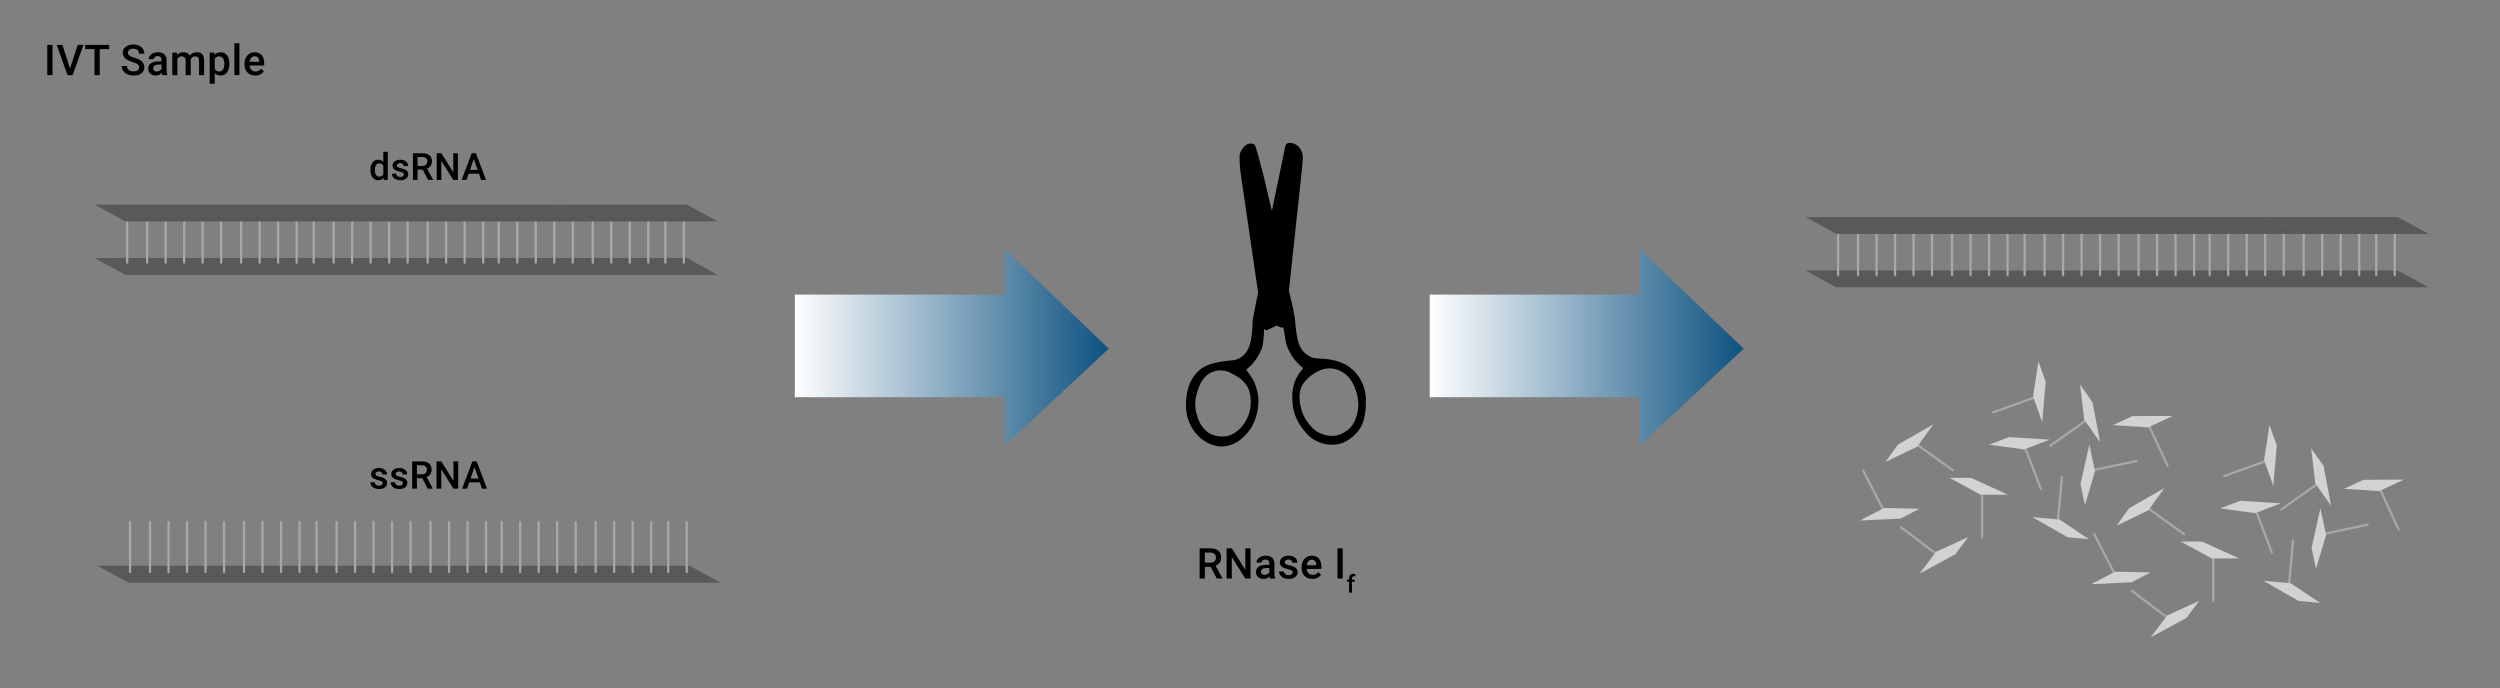 <?xml version="1.0" encoding="UTF-8"?><svg id="b" xmlns="http://www.w3.org/2000/svg" xmlns:xlink="http://www.w3.org/1999/xlink" viewBox="0 0 1000 275.261"><rect x="0" y="0" width="1000" height="275.261" fill="#808080" stroke="none"/><defs><linearGradient id="c" x1="317.923" y1="138.917" x2="443.527" y2="138.917" gradientUnits="userSpaceOnUse"><stop offset="0" stop-color="#fff"/><stop offset="1" stop-color="#0d5280"/></linearGradient><linearGradient id="d" x1="571.883" x2="697.487" xlink:href="#c"/></defs><path d="M500.272,161.706c.084-3.064-.169-3.85-.646-5.537-.499-1.762-2.115-3.582-3.092-4.413-1.124-.956-3.569-2.22-4.384-2.67s-2.052-.927-4.019-.927-3.856.627-5.649,2.164c-1.771,1.518-2.996,4.353-3.654,6.605-.731,2.501-1.085,5.133-.253,8.46.675,2.698,1.743,5.003,3.879,6.97,2.136,1.967,5.059,2.248,6.211,2.248s3.753.028,6.633-2.53c3.513-3.12,4.89-7.307,4.975-10.371ZM543.33,161.285c-.098-2.08-.815-6.043-3.007-9.275s-5.593-4.666-8.544-4.666-5.059,1.405-6.577,2.333-4.497,3.654-5.059,6.296c-.57,2.681-.393,4.722.309,7.504s2.333,5.509,4.722,7.87,5.762,3.007,7.645,3.007,3.883-.473,6.492-2.53c2.782-2.192,4.188-6.97,4.019-10.54ZM508.76,84.331s5.143-24.789,5.368-25.857,1.152-1.377,1.714-1.377c.899,0,2.67.506,3.738,1.714s1.515,2.723,1.546,3.794c.028.984-.281,4.413-.478,6.268s-2.782,25.97-3.204,29.82c-.422,3.85-1.883,17.622-1.883,17.622,0,0,1.209,4.862,1.658,7.055s.843,4.244.956,6.211.562,5.143,1.012,6.717c.398,1.393,1.068,3.598,3.064,5.143,1.942,1.505,2.725,1.862,5.228,1.967,2.67.112,5.617.247,9.359,1.771,5.453,2.22,9.417,8.078,9.528,14.531.141,8.207-1.827,12.057-5.115,14.812-3.098,2.595-5.481,3.373-8.6,3.373s-6.689-1.321-8.938-3.429c-2.106-1.975-5.8-6.242-6.549-12.001-.646-4.975-.112-8.685,1.799-12.001,1.328-2.305,2.305-2.782,2.164-3.232s-.506-.478-1.012-.927-2.333-2.333-3.12-3.598-2.22-3.598-2.642-5.846-.759-4.553-.843-5.115-.197-.843-.562-.843-.478.225-.815.056c-.272-.136-.675-.365-1.433-.731,0,0-3.204,1.518-3.766,1.771-.401.18-.646.084-.843-.056s-.45-.422-.45-.422c0,0,0,1.18-.084,2.389s-.286,3.941-.843,5.537c-.618,1.771-2.389,4.637-3.626,5.987s-2.53,2.361-2.53,2.361c0,0,0,.225.141.422s2.473,2.979,3.345,5.424,1.496,4.978,1.293,8.038c-.309,4.666-2.052,8.853-4.413,11.495-2.147,2.402-4.469,4.722-9.134,5.34s-8.95-2.517-10.512-4.132c-3.345-3.457-5.087-7.982-4.89-13.125.14-3.652.815-8.01,3.822-11.636,2.933-3.536,6.633-4.216,9.162-4.778,2.935-.652,5.762-.506,7.336-1.096,1.784-.669,4.806-2.192,5.79-8.376.305-1.916.506-3.907.478-5.312s.422-3.569.506-4.216,1.237-6.127,1.405-7.026.393-1.602.393-1.602c0,0-1.068-7.364-1.602-10.905-.534-3.541-3.513-23.806-4.019-27.515s-1.229-8.292-1.461-9.978c-.337-2.445-.415-6.113-.337-6.914.084-.871,1.743-4.497,4.384-4.497.843,0,1.444.296,1.714.675.422.59,2.361,7.757,3.232,11.27s3.569,14.98,3.569,14.98Z" style="fill-rule:evenodd; stroke-width:0px;"/><polygon points="51.41 233.086 288.309 233.086 275.887 226.333 38.986 226.333 51.41 233.086" style="fill:#58595b; stroke-width:0px;"/><line x1="52.02" y1="208.827" x2="52.02" y2="228.813" style="fill:none; stroke:#a6a8ab; stroke-linecap:round; stroke-width:.9px;"/><line x1="60.003" y1="208.827" x2="60.003" y2="228.813" style="fill:none; stroke:#a6a8ab; stroke-linecap:round; stroke-width:.9px;"/><line x1="67.406" y1="208.827" x2="67.406" y2="228.813" style="fill:none; stroke:#a6a8ab; stroke-linecap:round; stroke-width:.9px;"/><line x1="74.81" y1="208.827" x2="74.81" y2="228.813" style="fill:none; stroke:#a6a8ab; stroke-linecap:round; stroke-width:.9px;"/><line x1="82.214" y1="208.827" x2="82.214" y2="228.813" style="fill:none; stroke:#a6a8ab; stroke-linecap:round; stroke-width:.9px;"/><line x1="89.615" y1="208.827" x2="89.615" y2="228.813" style="fill:none; stroke:#a6a8ab; stroke-linecap:round; stroke-width:.9px;"/><line x1="97.599" y1="208.827" x2="97.599" y2="228.813" style="fill:none; stroke:#a6a8ab; stroke-linecap:round; stroke-width:.9px;"/><line x1="105.003" y1="208.827" x2="105.003" y2="228.813" style="fill:none; stroke:#a6a8ab; stroke-linecap:round; stroke-width:.9px;"/><line x1="112.407" y1="208.827" x2="112.407" y2="228.813" style="fill:none; stroke:#a6a8ab; stroke-linecap:round; stroke-width:.9px;"/><line x1="119.808" y1="208.827" x2="119.808" y2="228.813" style="fill:none; stroke:#a6a8ab; stroke-linecap:round; stroke-width:.9px;"/><line x1="126.63" y1="208.827" x2="126.63" y2="228.813" style="fill:none; stroke:#a6a8ab; stroke-linecap:round; stroke-width:.9px;"/><line x1="134.615" y1="208.827" x2="134.615" y2="228.813" style="fill:none; stroke:#a6a8ab; stroke-linecap:round; stroke-width:.9px;"/><line x1="142.019" y1="208.827" x2="142.019" y2="228.813" style="fill:none; stroke:#a6a8ab; stroke-linecap:round; stroke-width:.9px;"/><line x1="149.422" y1="208.827" x2="149.422" y2="228.813" style="fill:none; stroke:#a6a8ab; stroke-linecap:round; stroke-width:.9px;"/><line x1="156.823" y1="208.827" x2="156.823" y2="228.813" style="fill:none; stroke:#a6a8ab; stroke-linecap:round; stroke-width:.9px;"/><line x1="164.227" y1="208.827" x2="164.227" y2="228.813" style="fill:none; stroke:#a6a8ab; stroke-linecap:round; stroke-width:.9px;"/><line x1="172.209" y1="208.827" x2="172.209" y2="228.813" style="fill:none; stroke:#a6a8ab; stroke-linecap:round; stroke-width:.9px;"/><line x1="179.613" y1="208.827" x2="179.613" y2="228.813" style="fill:none; stroke:#a6a8ab; stroke-linecap:round; stroke-width:.9px;"/><line x1="187.016" y1="208.827" x2="187.016" y2="228.813" style="fill:none; stroke:#a6a8ab; stroke-linecap:round; stroke-width:.9px;"/><line x1="194.42" y1="208.827" x2="194.42" y2="228.813" style="fill:none; stroke:#a6a8ab; stroke-linecap:round; stroke-width:.9px;"/><line x1="200.662" y1="208.827" x2="200.662" y2="228.813" style="fill:none; stroke:#a6a8ab; stroke-linecap:round; stroke-width:.9px;"/><line x1="208.066" y1="208.827" x2="208.066" y2="228.813" style="fill:none; stroke:#a6a8ab; stroke-linecap:round; stroke-width:.9px;"/><line x1="215.469" y1="208.827" x2="215.469" y2="228.813" style="fill:none; stroke:#a6a8ab; stroke-linecap:round; stroke-width:.9px;"/><line x1="222.873" y1="208.827" x2="222.873" y2="228.813" style="fill:none; stroke:#a6a8ab; stroke-linecap:round; stroke-width:.9px;"/><line x1="230.277" y1="208.827" x2="230.277" y2="228.813" style="fill:none; stroke:#a6a8ab; stroke-linecap:round; stroke-width:.9px;"/><line x1="238.259" y1="208.827" x2="238.259" y2="228.813" style="fill:none; stroke:#a6a8ab; stroke-linecap:round; stroke-width:.9px;"/><line x1="245.662" y1="208.827" x2="245.662" y2="228.813" style="fill:none; stroke:#a6a8ab; stroke-linecap:round; stroke-width:.9px;"/><line x1="253.066" y1="208.827" x2="253.066" y2="228.813" style="fill:none; stroke:#a6a8ab; stroke-linecap:round; stroke-width:.9px;"/><line x1="260.47" y1="208.827" x2="260.47" y2="228.813" style="fill:none; stroke:#a6a8ab; stroke-linecap:round; stroke-width:.9px;"/><line x1="267.292" y1="208.827" x2="267.292" y2="228.813" style="fill:none; stroke:#a6a8ab; stroke-linecap:round; stroke-width:.9px;"/><line x1="274.693" y1="208.827" x2="274.693" y2="228.813" style="fill:none; stroke:#a6a8ab; stroke-linecap:round; stroke-width:.9px;"/><polygon points="50.25 109.963 287.149 109.963 274.728 103.204 37.826 103.204 50.25 109.963" style="fill:#58595b; stroke-width:0px;"/><line x1="50.861" y1="85.034" x2="50.861" y2="105.025" style="fill:none; stroke:#a6a8ab; stroke-linecap:round; stroke-width:.9px;"/><line x1="58.843" y1="85.034" x2="58.843" y2="105.025" style="fill:none; stroke:#a6a8ab; stroke-linecap:round; stroke-width:.9px;"/><line x1="66.247" y1="85.034" x2="66.247" y2="105.025" style="fill:none; stroke:#a6a8ab; stroke-linecap:round; stroke-width:.9px;"/><line x1="73.65" y1="85.034" x2="73.65" y2="105.025" style="fill:none; stroke:#a6a8ab; stroke-linecap:round; stroke-width:.9px;"/><line x1="81.054" y1="85.034" x2="81.054" y2="105.025" style="fill:none; stroke:#a6a8ab; stroke-linecap:round; stroke-width:.9px;"/><line x1="88.455" y1="85.034" x2="88.455" y2="105.025" style="fill:none; stroke:#a6a8ab; stroke-linecap:round; stroke-width:.9px;"/><line x1="96.44" y1="85.034" x2="96.44" y2="105.025" style="fill:none; stroke:#a6a8ab; stroke-linecap:round; stroke-width:.9px;"/><line x1="103.844" y1="85.034" x2="103.844" y2="105.025" style="fill:none; stroke:#a6a8ab; stroke-linecap:round; stroke-width:.9px;"/><line x1="111.247" y1="85.034" x2="111.247" y2="105.025" style="fill:none; stroke:#a6a8ab; stroke-linecap:round; stroke-width:.9px;"/><line x1="118.648" y1="85.034" x2="118.648" y2="105.025" style="fill:none; stroke:#a6a8ab; stroke-linecap:round; stroke-width:.9px;"/><line x1="125.471" y1="85.034" x2="125.471" y2="105.025" style="fill:none; stroke:#a6a8ab; stroke-linecap:round; stroke-width:.9px;"/><line x1="133.456" y1="85.034" x2="133.456" y2="105.025" style="fill:none; stroke:#a6a8ab; stroke-linecap:round; stroke-width:.9px;"/><line x1="140.859" y1="85.034" x2="140.859" y2="105.025" style="fill:none; stroke:#a6a8ab; stroke-linecap:round; stroke-width:.9px;"/><line x1="148.263" y1="85.034" x2="148.263" y2="105.025" style="fill:none; stroke:#a6a8ab; stroke-linecap:round; stroke-width:.9px;"/><line x1="155.664" y1="85.034" x2="155.664" y2="105.025" style="fill:none; stroke:#a6a8ab; stroke-linecap:round; stroke-width:.9px;"/><line x1="163.068" y1="85.034" x2="163.068" y2="105.025" style="fill:none; stroke:#a6a8ab; stroke-linecap:round; stroke-width:.9px;"/><line x1="171.05" y1="85.034" x2="171.05" y2="105.025" style="fill:none; stroke:#a6a8ab; stroke-linecap:round; stroke-width:.9px;"/><line x1="178.453" y1="85.034" x2="178.453" y2="105.025" style="fill:none; stroke:#a6a8ab; stroke-linecap:round; stroke-width:.9px;"/><line x1="185.857" y1="85.034" x2="185.857" y2="105.025" style="fill:none; stroke:#a6a8ab; stroke-linecap:round; stroke-width:.9px;"/><line x1="193.261" y1="85.034" x2="193.261" y2="105.025" style="fill:none; stroke:#a6a8ab; stroke-linecap:round; stroke-width:.9px;"/><line x1="199.502" y1="85.034" x2="199.502" y2="105.025" style="fill:none; stroke:#a6a8ab; stroke-linecap:round; stroke-width:.9px;"/><line x1="206.906" y1="85.034" x2="206.906" y2="105.025" style="fill:none; stroke:#a6a8ab; stroke-linecap:round; stroke-width:.9px;"/><line x1="214.31" y1="85.034" x2="214.31" y2="105.025" style="fill:none; stroke:#a6a8ab; stroke-linecap:round; stroke-width:.9px;"/><line x1="221.713" y1="85.034" x2="221.713" y2="105.025" style="fill:none; stroke:#a6a8ab; stroke-linecap:round; stroke-width:.9px;"/><line x1="229.117" y1="85.034" x2="229.117" y2="105.025" style="fill:none; stroke:#a6a8ab; stroke-linecap:round; stroke-width:.9px;"/><line x1="237.099" y1="85.034" x2="237.099" y2="105.025" style="fill:none; stroke:#a6a8ab; stroke-linecap:round; stroke-width:.9px;"/><line x1="244.503" y1="85.034" x2="244.503" y2="105.025" style="fill:none; stroke:#a6a8ab; stroke-linecap:round; stroke-width:.9px;"/><line x1="251.906" y1="85.034" x2="251.906" y2="105.025" style="fill:none; stroke:#a6a8ab; stroke-linecap:round; stroke-width:.9px;"/><line x1="259.31" y1="85.034" x2="259.31" y2="105.025" style="fill:none; stroke:#a6a8ab; stroke-linecap:round; stroke-width:.9px;"/><line x1="266.133" y1="85.034" x2="266.133" y2="105.025" style="fill:none; stroke:#a6a8ab; stroke-linecap:round; stroke-width:.9px;"/><line x1="273.534" y1="85.034" x2="273.534" y2="105.025" style="fill:none; stroke:#a6a8ab; stroke-linecap:round; stroke-width:.9px;"/><polyline points="221.713 81.837 37.826 81.837 50.25 88.59 236.518 88.59" style="fill:#58595b; stroke-width:0px;"/><polyline points="236.518 88.59 287.149 88.59 274.728 81.837 221.713 81.837" style="fill:#58595b; stroke-width:0px;"/><polygon points="734.623 114.945 971.522 114.945 959.1 108.187 722.198 108.187 734.623 114.945" style="fill:#58595b; stroke-width:0px;"/><line x1="735.233" y1="90.016" x2="735.233" y2="110.007" style="fill:none; stroke:#a6a8ab; stroke-linecap:round; stroke-width:.9px;"/><line x1="743.215" y1="90.016" x2="743.215" y2="110.007" style="fill:none; stroke:#a6a8ab; stroke-linecap:round; stroke-width:.9px;"/><line x1="750.619" y1="90.016" x2="750.619" y2="110.007" style="fill:none; stroke:#a6a8ab; stroke-linecap:round; stroke-width:.9px;"/><line x1="758.023" y1="90.016" x2="758.023" y2="110.007" style="fill:none; stroke:#a6a8ab; stroke-linecap:round; stroke-width:.9px;"/><line x1="765.426" y1="90.016" x2="765.426" y2="110.007" style="fill:none; stroke:#a6a8ab; stroke-linecap:round; stroke-width:.9px;"/><line x1="772.827" y1="90.016" x2="772.827" y2="110.007" style="fill:none; stroke:#a6a8ab; stroke-linecap:round; stroke-width:.9px;"/><line x1="780.812" y1="90.016" x2="780.812" y2="110.007" style="fill:none; stroke:#a6a8ab; stroke-linecap:round; stroke-width:.9px;"/><line x1="788.216" y1="90.016" x2="788.216" y2="110.007" style="fill:none; stroke:#a6a8ab; stroke-linecap:round; stroke-width:.9px;"/><line x1="795.619" y1="90.016" x2="795.619" y2="110.007" style="fill:none; stroke:#a6a8ab; stroke-linecap:round; stroke-width:.9px;"/><line x1="803.02" y1="90.016" x2="803.02" y2="110.007" style="fill:none; stroke:#a6a8ab; stroke-linecap:round; stroke-width:.9px;"/><line x1="809.843" y1="90.016" x2="809.843" y2="110.007" style="fill:none; stroke:#a6a8ab; stroke-linecap:round; stroke-width:.9px;"/><line x1="817.828" y1="90.016" x2="817.828" y2="110.007" style="fill:none; stroke:#a6a8ab; stroke-linecap:round; stroke-width:.9px;"/><line x1="825.231" y1="90.016" x2="825.231" y2="110.007" style="fill:none; stroke:#a6a8ab; stroke-linecap:round; stroke-width:.9px;"/><line x1="832.635" y1="90.016" x2="832.635" y2="110.007" style="fill:none; stroke:#a6a8ab; stroke-linecap:round; stroke-width:.9px;"/><line x1="840.036" y1="90.016" x2="840.036" y2="110.007" style="fill:none; stroke:#a6a8ab; stroke-linecap:round; stroke-width:.9px;"/><line x1="847.44" y1="90.016" x2="847.44" y2="110.007" style="fill:none; stroke:#a6a8ab; stroke-linecap:round; stroke-width:.9px;"/><line x1="855.422" y1="90.016" x2="855.422" y2="110.007" style="fill:none; stroke:#a6a8ab; stroke-linecap:round; stroke-width:.9px;"/><line x1="862.825" y1="90.016" x2="862.825" y2="110.007" style="fill:none; stroke:#a6a8ab; stroke-linecap:round; stroke-width:.9px;"/><line x1="870.229" y1="90.016" x2="870.229" y2="110.007" style="fill:none; stroke:#a6a8ab; stroke-linecap:round; stroke-width:.9px;"/><line x1="877.633" y1="90.016" x2="877.633" y2="110.007" style="fill:none; stroke:#a6a8ab; stroke-linecap:round; stroke-width:.9px;"/><line x1="883.875" y1="90.016" x2="883.875" y2="110.007" style="fill:none; stroke:#a6a8ab; stroke-linecap:round; stroke-width:.9px;"/><line x1="891.278" y1="90.016" x2="891.278" y2="110.007" style="fill:none; stroke:#a6a8ab; stroke-linecap:round; stroke-width:.9px;"/><line x1="898.682" y1="90.016" x2="898.682" y2="110.007" style="fill:none; stroke:#a6a8ab; stroke-linecap:round; stroke-width:.9px;"/><line x1="906.086" y1="90.016" x2="906.086" y2="110.007" style="fill:none; stroke:#a6a8ab; stroke-linecap:round; stroke-width:.9px;"/><line x1="913.489" y1="90.016" x2="913.489" y2="110.007" style="fill:none; stroke:#a6a8ab; stroke-linecap:round; stroke-width:.9px;"/><line x1="921.471" y1="90.016" x2="921.471" y2="110.007" style="fill:none; stroke:#a6a8ab; stroke-linecap:round; stroke-width:.9px;"/><line x1="928.875" y1="90.016" x2="928.875" y2="110.007" style="fill:none; stroke:#a6a8ab; stroke-linecap:round; stroke-width:.9px;"/><line x1="936.279" y1="90.016" x2="936.279" y2="110.007" style="fill:none; stroke:#a6a8ab; stroke-linecap:round; stroke-width:.9px;"/><line x1="943.682" y1="90.016" x2="943.682" y2="110.007" style="fill:none; stroke:#a6a8ab; stroke-linecap:round; stroke-width:.9px;"/><line x1="950.505" y1="90.016" x2="950.505" y2="110.007" style="fill:none; stroke:#a6a8ab; stroke-linecap:round; stroke-width:.9px;"/><line x1="957.906" y1="90.016" x2="957.906" y2="110.007" style="fill:none; stroke:#a6a8ab; stroke-linecap:round; stroke-width:.9px;"/><polyline points="906.086 86.819 722.198 86.819 734.623 93.572 920.89 93.572" style="fill:#58595b; stroke-width:0px;"/><polyline points="920.89 93.572 971.522 93.572 959.1 86.819 906.086 86.819" style="fill:#58595b; stroke-width:0px;"/><line x1="901.641" y1="202.376" x2="908.762" y2="221.056" style="fill:none; stroke:#a6a8ab; stroke-linecap:round; stroke-width:.9px;"/><polyline points="896.085 200.31 888.069 203.366 902.084 205.251 912.327 201.346" style="fill:#d0d2d3; stroke-width:0px;"/><line x1="927.525" y1="213.999" x2="947.083" y2="209.861" style="fill:none; stroke:#a6a8ab; stroke-linecap:round; stroke-width:.9px;"/><polyline points="924.623 219.167 926.398 227.56 930.434 214.007 928.165 203.282" style="fill:#d0d2d3; stroke-width:0px;"/><line x1="928.802" y1="192.258" x2="912.479" y2="203.801" style="fill:none; stroke:#a6a8ab; stroke-linecap:round; stroke-width:.9px;"/><polyline points="929.421 186.363 924.467 179.358 926.127 193.402 932.457 202.352" style="fill:#d0d2d3; stroke-width:0px;"/><line x1="885.299" y1="220.536" x2="885.299" y2="240.528" style="fill:none; stroke:#a6a8ab; stroke-linecap:round; stroke-width:.9px;"/><polyline points="880.843 216.627 872.264 216.627 884.688 223.38 895.651 223.38" style="fill:#d0d2d3; stroke-width:0px;"/><line x1="908.519" y1="183.647" x2="889.704" y2="190.403" style="fill:none; stroke:#a6a8ab; stroke-linecap:round; stroke-width:.9px;"/><polyline points="910.692 178.132 907.793 170.058 905.636 184.033 909.341 194.351" style="fill:#d0d2d3; stroke-width:0px;"/><line x1="857.394" y1="201.969" x2="873.618" y2="213.65" style="fill:none; stroke:#a6a8ab; stroke-linecap:round; stroke-width:.9px;"/><polyline points="851.618 203.3 846.605 210.263 859.345 204.126 865.751 195.23" style="fill:#d0d2d3; stroke-width:0px;"/><line x1="868.757" y1="248.387" x2="852.778" y2="236.372" style="fill:none; stroke:#a6a8ab; stroke-linecap:round; stroke-width:.9px;"/><polyline points="874.559 247.175 879.715 240.318 866.851 246.19 860.263 254.952" style="fill:#d0d2d3; stroke-width:0px;"/><line x1="846.86" y1="231.477" x2="837.702" y2="213.707" style="fill:none; stroke:#a6a8ab; stroke-linecap:round; stroke-width:.9px;"/><polyline points="852.611 232.911 860.237 228.98 846.1 228.669 836.355 233.691" style="fill:#d0d2d3; stroke-width:0px;"/><line x1="915.396" y1="236.085" x2="917.212" y2="216.177" style="fill:none; stroke:#a6a8ab; stroke-linecap:round; stroke-width:.9px;"/><polyline points="919.478 240.383 928.022 241.162 916.262 233.309 905.345 232.313" style="fill:#d0d2d3; stroke-width:0px;"/><line x1="951.032" y1="193.607" x2="959.431" y2="211.749" style="fill:none; stroke:#a6a8ab; stroke-linecap:round; stroke-width:.9px;"/><polyline points="945.347 191.931 937.561 195.536 951.673 196.444 961.621 191.839" style="fill:#d0d2d3; stroke-width:0px;"/><line x1="809.214" y1="176.896" x2="816.335" y2="195.576" style="fill:none; stroke:#a6a8ab; stroke-linecap:round; stroke-width:.9px;"/><polyline points="803.658 174.83 795.641 177.886 809.656 179.771 819.9 175.866" style="fill:#d0d2d3; stroke-width:0px;"/><line x1="835.097" y1="188.519" x2="854.656" y2="184.381" style="fill:none; stroke:#a6a8ab; stroke-linecap:round; stroke-width:.9px;"/><polyline points="832.195 193.687 833.971 202.08 838.006 188.527 835.737 177.802" style="fill:#d0d2d3; stroke-width:0px;"/><line x1="836.374" y1="166.778" x2="820.052" y2="178.321" style="fill:none; stroke:#a6a8ab; stroke-linecap:round; stroke-width:.9px;"/><polyline points="836.993 160.883 832.04 153.878 833.7 167.922 840.029 176.872" style="fill:#d0d2d3; stroke-width:0px;"/><line x1="792.871" y1="195.056" x2="792.871" y2="215.048" style="fill:none; stroke:#a6a8ab; stroke-linecap:round; stroke-width:.9px;"/><polyline points="788.416 191.147 779.836 191.147 792.261 197.9 803.223 197.9" style="fill:#d0d2d3; stroke-width:0px;"/><line x1="816.091" y1="158.167" x2="797.276" y2="164.923" style="fill:none; stroke:#a6a8ab; stroke-linecap:round; stroke-width:.9px;"/><polyline points="818.265 152.652 815.365 144.578 813.209 158.553 816.913 168.871" style="fill:#d0d2d3; stroke-width:0px;"/><line x1="764.967" y1="176.489" x2="781.19" y2="188.17" style="fill:none; stroke:#a6a8ab; stroke-linecap:round; stroke-width:.9px;"/><polyline points="759.191 177.82 754.178 184.783 766.918 178.646 773.324 169.75" style="fill:#d0d2d3; stroke-width:0px;"/><line x1="776.329" y1="222.907" x2="760.351" y2="210.892" style="fill:none; stroke:#a6a8ab; stroke-linecap:round; stroke-width:.9px;"/><polyline points="782.132 221.695 787.287 214.838 774.423 220.71 767.835 229.472" style="fill:#d0d2d3; stroke-width:0px;"/><line x1="754.433" y1="205.997" x2="745.274" y2="188.227" style="fill:none; stroke:#a6a8ab; stroke-linecap:round; stroke-width:.9px;"/><polyline points="760.184 207.431 767.81 203.5 753.672 203.189 743.928 208.211" style="fill:#d0d2d3; stroke-width:0px;"/><line x1="822.968" y1="210.605" x2="824.784" y2="190.696" style="fill:none; stroke:#a6a8ab; stroke-linecap:round; stroke-width:.9px;"/><polyline points="827.05 214.903 835.594 215.682 823.834 207.829 812.917 206.833" style="fill:#d0d2d3; stroke-width:0px;"/><line x1="858.605" y1="168.127" x2="867.004" y2="186.269" style="fill:none; stroke:#a6a8ab; stroke-linecap:round; stroke-width:.9px;"/><polyline points="852.919 166.451 845.134 170.055 859.246 170.964 869.194 166.359" style="fill:#d0d2d3; stroke-width:0px;"/><path d="M21.004,30.043h-2.092v-12.086h2.092v12.086Z" style="stroke-width:0px;"/><path d="M28.014,27.411l3.071-9.455h2.308l-4.35,12.086h-2.034l-4.333-12.086h2.299l3.038,9.455Z" style="stroke-width:0px;"/><path d="M43.657,19.65h-3.769v10.393h-2.083v-10.393h-3.735v-1.693h9.587v1.693Z" style="stroke-width:0px;"/><path d="M55.635,26.93c0-.531-.187-.941-.56-1.229-.374-.288-1.047-.578-2.021-.872s-1.749-.62-2.324-.979c-1.101-.692-1.652-1.594-1.652-2.706,0-.974.397-1.776,1.191-2.407.794-.631,1.825-.946,3.092-.946.841,0,1.591.155,2.25.465s1.176.751,1.552,1.324c.376.572.564,1.208.564,1.905h-2.092c0-.631-.198-1.125-.593-1.482-.396-.356-.962-.535-1.698-.535-.686,0-1.219.146-1.598.44-.379.293-.568.703-.568,1.229,0,.443.205.812.614,1.108.41.296,1.084.584,2.025.863.941.28,1.696.598,2.266.955.57.356.988.766,1.253,1.229.266.462.398,1.003.398,1.623,0,1.007-.386,1.808-1.158,2.403-.771.595-1.819.893-3.142.893-.875,0-1.678-.162-2.411-.485-.733-.324-1.304-.771-1.71-1.341-.407-.57-.61-1.234-.61-1.992h2.1c0,.686.227,1.217.681,1.594s1.104.564,1.951.564c.73,0,1.28-.148,1.647-.444.368-.296.552-.688.552-1.174Z" style="stroke-width:0px;"/><path d="M64.919,30.043c-.088-.171-.166-.451-.232-.838-.642.669-1.428,1.004-2.357,1.004-.902,0-1.638-.257-2.208-.772s-.855-1.151-.855-1.909c0-.958.355-1.692,1.066-2.204.711-.512,1.728-.768,3.051-.768h1.237v-.589c0-.465-.13-.837-.39-1.116-.26-.28-.656-.419-1.187-.419-.459,0-.835.115-1.129.344-.293.23-.44.522-.44.876h-2.017c0-.493.163-.953.49-1.382.327-.429.771-.765,1.332-1.009.562-.244,1.188-.365,1.88-.365,1.051,0,1.89.264,2.515.793.625.528.946,1.271.963,2.229v4.051c0,.808.113,1.453.34,1.934v.141h-2.059ZM62.703,28.59c.398,0,.773-.097,1.125-.291.351-.194.615-.454.792-.78v-1.693h-1.087c-.747,0-1.309.13-1.685.39s-.564.628-.564,1.104c0,.387.128.696.386.926.257.229.602.344,1.033.344Z" style="stroke-width:0px;"/><path d="M70.816,21.061l.058.938c.631-.736,1.494-1.104,2.59-1.104,1.201,0,2.022.459,2.465,1.378.653-.918,1.572-1.378,2.756-1.378.991,0,1.728.274,2.212.822.484.548.731,1.356.743,2.424v5.902h-2.017v-5.844c0-.57-.125-.988-.374-1.253s-.661-.398-1.237-.398c-.459,0-.834.123-1.125.37-.29.246-.494.568-.61.967l.008,6.159h-2.017v-5.91c-.028-1.057-.567-1.585-1.619-1.585-.808,0-1.381.329-1.718.988v6.508h-2.017v-8.981h1.901Z" style="stroke-width:0px;"/><path d="M91.747,25.643c0,1.389-.315,2.497-.946,3.324-.631.828-1.478,1.241-2.54,1.241-.985,0-1.773-.324-2.366-.971v4.258h-2.017v-12.435h1.859l.083.913c.592-.719,1.397-1.079,2.416-1.079,1.096,0,1.955.408,2.578,1.225.622.816.934,1.949.934,3.399v.125ZM89.738,25.469c0-.896-.179-1.607-.535-2.133-.357-.526-.868-.789-1.532-.789-.825,0-1.417.34-1.776,1.021v3.984c.365.697.963,1.046,1.793,1.046.642,0,1.144-.259,1.506-.776.363-.517.544-1.302.544-2.353Z" style="stroke-width:0px;"/><path d="M95.768,30.043h-2.017v-12.75h2.017v12.75Z" style="stroke-width:0px;"/><path d="M102.089,30.209c-1.278,0-2.314-.402-3.109-1.208-.794-.805-1.191-1.877-1.191-3.216v-.249c0-.896.173-1.698.519-2.403.346-.706.831-1.255,1.457-1.648s1.323-.589,2.092-.589c1.223,0,2.168.39,2.834,1.17.667.78,1,1.884,1,3.312v.813h-5.869c.061.742.309,1.328.743,1.76.434.432.98.647,1.639.647.924,0,1.677-.374,2.258-1.121l1.087,1.038c-.36.537-.84.953-1.44,1.249-.6.296-1.274.444-2.021.444ZM101.848,22.514c-.553,0-1,.194-1.341.581-.34.387-.557.927-.651,1.619h3.843v-.149c-.044-.675-.224-1.186-.54-1.531-.315-.346-.752-.519-1.312-.519Z" style="stroke-width:0px;"/><path d="M484.288,226.768h-2.341v4.648h-2.101v-12.086h4.25c1.395,0,2.471.313,3.229.939.758.625,1.137,1.531,1.137,2.716,0,.809-.195,1.486-.585,2.031-.391.546-.934.965-1.631,1.259l2.714,5.033v.108h-2.249l-2.424-4.648ZM481.947,225.074h2.158c.708,0,1.262-.179,1.66-.535.398-.357.598-.846.598-1.465,0-.647-.185-1.148-.553-1.502-.367-.354-.917-.537-1.647-.548h-2.216v4.051Z" style="stroke-width:0px;"/><path d="M500.213,231.416h-2.101l-5.387-8.575v8.575h-2.101v-12.086h2.101l5.403,8.608v-8.608h2.084v12.086Z" style="stroke-width:0px;"/><path d="M508.036,231.416c-.089-.171-.166-.451-.232-.838-.643.669-1.428,1.004-2.357,1.004-.902,0-1.639-.257-2.208-.772-.57-.515-.855-1.151-.855-1.909,0-.958.355-1.692,1.066-2.204.712-.512,1.729-.768,3.051-.768h1.237v-.589c0-.465-.13-.837-.391-1.116-.26-.28-.655-.419-1.187-.419-.46,0-.836.115-1.129.344-.294.23-.44.522-.44.876h-2.017c0-.493.163-.953.489-1.382.327-.429.771-.765,1.332-1.009.562-.244,1.188-.365,1.881-.365,1.051,0,1.89.264,2.515.793.626.528.946,1.271.963,2.229v4.051c0,.808.113,1.453.341,1.934v.141h-2.059ZM505.819,229.964c.398,0,.773-.097,1.125-.291s.615-.454.793-.78v-1.693h-1.088c-.747,0-1.309.13-1.685.39-.377.26-.564.628-.564,1.104,0,.387.128.696.386.926.257.229.602.344,1.033.344Z" style="stroke-width:0px;"/><path d="M517.071,228.976c0-.36-.148-.634-.444-.822s-.787-.354-1.474-.498c-.686-.144-1.259-.327-1.718-.548-1.008-.487-1.511-1.192-1.511-2.117,0-.775.326-1.422.979-1.942.652-.52,1.482-.78,2.49-.78,1.073,0,1.94.266,2.602.797.662.531.992,1.22.992,2.067h-2.017c0-.387-.145-.709-.432-.967-.288-.257-.67-.386-1.146-.386-.443,0-.804.103-1.084.307-.279.205-.419.479-.419.822,0,.31.13.551.391.722.26.171.785.344,1.577.519.791.174,1.412.382,1.863.622.451.241.786.53,1.004.868.219.337.328.747.328,1.229,0,.808-.335,1.462-1.004,1.963-.67.5-1.547.751-2.632.751-.735,0-1.392-.133-1.967-.398-.576-.266-1.024-.631-1.345-1.096-.321-.465-.481-.966-.481-1.502h1.959c.027.476.207.842.539,1.1.332.257.772.386,1.32.386.531,0,.935-.101,1.212-.303.276-.202.415-.466.415-.793Z" style="stroke-width:0px;"/><path d="M524.937,231.582c-1.278,0-2.314-.402-3.109-1.208-.794-.805-1.19-1.877-1.19-3.216v-.249c0-.896.173-1.698.519-2.403.346-.706.831-1.255,1.457-1.648.625-.393,1.322-.589,2.092-.589,1.223,0,2.168.39,2.834,1.17.667.78,1.001,1.884,1.001,3.312v.813h-5.869c.062.742.309,1.328.743,1.76s.98.647,1.64.647c.924,0,1.677-.374,2.258-1.121l1.087,1.038c-.359.537-.84.953-1.44,1.249-.6.296-1.273.444-2.021.444ZM524.695,223.887c-.553,0-1,.194-1.341.581-.34.387-.557.927-.651,1.619h3.844v-.149c-.045-.675-.225-1.186-.54-1.531-.315-.346-.752-.519-1.312-.519Z" style="stroke-width:0px;"/><path d="M537.088,231.416h-2.092v-12.086h2.092v12.086Z" style="stroke-width:0px;"/><path d="M539.627,237.077v-4.365h-.798v-.871h.798v-.479c0-.581.162-1.029.484-1.345.322-.316.774-.474,1.354-.474.207,0,.427.029.658.087l-.028.919c-.129-.026-.279-.039-.45-.039-.562,0-.842.289-.842.866v.464h1.064v.871h-1.064v4.365h-1.177Z" style="stroke-width:0px;"/><path d="M148.162,67.941c0-1.221.283-2.201.85-2.941.566-.739,1.326-1.109,2.278-1.109.84,0,1.519.293,2.036.879v-4.058h1.78v11.25h-1.611l-.088-.82c-.532.645-1.243.967-2.131.967-.928,0-1.679-.374-2.252-1.121-.574-.747-.861-1.763-.861-3.047ZM149.941,68.095c0,.806.155,1.435.465,1.886.31.452.751.678,1.322.678.728,0,1.26-.325,1.597-.974v-3.384c-.327-.635-.854-.952-1.582-.952-.576,0-1.021.229-1.333.685s-.469,1.144-.469,2.062Z" style="stroke-width:0px;"/><path d="M161.554,69.809c0-.317-.131-.559-.392-.725s-.694-.312-1.3-.439-1.111-.288-1.516-.483c-.889-.43-1.333-1.052-1.333-1.868,0-.684.288-1.255.864-1.714s1.309-.688,2.197-.688c.947,0,1.712.234,2.296.703.583.469.875,1.077.875,1.824h-1.78c0-.342-.127-.626-.381-.853-.254-.228-.591-.341-1.011-.341-.391,0-.709.09-.956.271-.247.181-.37.422-.37.725,0,.273.115.486.344.637s.693.304,1.392.458c.698.154,1.246.337,1.644.55.398.212.693.467.887.765.192.298.289.659.289,1.084,0,.713-.295,1.291-.886,1.732-.591.442-1.365.663-2.322.663-.649,0-1.228-.117-1.736-.352s-.903-.557-1.187-.967-.425-.852-.425-1.326h1.729c.024.42.183.744.476.97.293.228.681.341,1.165.341.469,0,.825-.089,1.069-.268.244-.178.366-.411.366-.699Z" style="stroke-width:0px;"/><path d="M169.094,67.86h-2.065v4.102h-1.853v-10.664h3.75c1.23,0,2.18.276,2.849.828.669.553,1.003,1.352,1.003,2.397,0,.713-.172,1.311-.517,1.792-.344.481-.824.852-1.439,1.111l2.395,4.44v.095h-1.985l-2.139-4.102ZM167.028,66.366h1.904c.625,0,1.113-.157,1.465-.473.352-.314.527-.746.527-1.292,0-.571-.163-1.013-.487-1.326-.325-.312-.81-.474-1.454-.483h-1.956v3.574Z" style="stroke-width:0px;"/><path d="M183.146,71.962h-1.853l-4.753-7.566v7.566h-1.853v-10.664h1.853l4.768,7.595v-7.595h1.838v10.664Z" style="stroke-width:0px;"/><path d="M191.586,69.479h-4.131l-.864,2.483h-1.926l4.028-10.664h1.663l4.036,10.664h-1.934l-.872-2.483ZM187.976,67.985h3.091l-1.545-4.424-1.545,4.424Z" style="stroke-width:0px;"/><path d="M153.068,193.271c0-.325-.134-.573-.401-.743-.268-.17-.712-.32-1.332-.45-.62-.13-1.138-.295-1.553-.495-.911-.44-1.366-1.078-1.366-1.914,0-.7.295-1.286.885-1.756s1.341-.706,2.251-.706c.97,0,1.754.24,2.353.721.598.48.896,1.103.896,1.868h-1.823c0-.35-.13-.642-.39-.874-.26-.232-.605-.349-1.036-.349-.4,0-.727.093-.979.278s-.379.433-.379.743c0,.28.118.498.353.653.235.155.71.312,1.426.469s1.277.345,1.685.563c.408.217.71.479.908.784s.296.675.296,1.11c0,.73-.303,1.322-.908,1.775-.605.453-1.398.679-2.378.679-.666,0-1.258-.12-1.778-.36-.521-.24-.926-.57-1.216-.991s-.435-.873-.435-1.358h1.771c.025.431.188.762.488.995.3.232.698.349,1.193.349.48,0,.845-.091,1.096-.274.25-.182.375-.421.375-.716Z" style="stroke-width:0px;"/><path d="M161.154,193.271c0-.325-.134-.573-.401-.743-.268-.17-.712-.32-1.332-.45-.62-.13-1.138-.295-1.553-.495-.911-.44-1.366-1.078-1.366-1.914,0-.7.295-1.286.885-1.756s1.341-.706,2.251-.706c.97,0,1.754.24,2.353.721.598.48.896,1.103.896,1.868h-1.823c0-.35-.13-.642-.39-.874-.26-.232-.605-.349-1.036-.349-.4,0-.727.093-.979.278s-.379.433-.379.743c0,.28.118.498.353.653.235.155.71.312,1.426.469s1.277.345,1.685.563c.408.217.71.479.908.784s.296.675.296,1.11c0,.73-.303,1.322-.908,1.775-.605.453-1.398.679-2.378.679-.666,0-1.258-.12-1.778-.36-.521-.24-.926-.57-1.216-.991s-.435-.873-.435-1.358h1.771c.025.431.188.762.488.995.3.232.698.349,1.193.349.48,0,.845-.091,1.096-.274.25-.182.375-.421.375-.716Z" style="stroke-width:0px;"/><path d="M168.879,191.275h-2.116v4.202h-1.899v-10.926h3.842c1.261,0,2.233.283,2.919.849.686.566,1.028,1.385,1.028,2.456,0,.731-.177,1.343-.529,1.836s-.844.873-1.475,1.138l2.454,4.549v.098h-2.034l-2.191-4.202ZM166.763,189.744h1.951c.641,0,1.141-.162,1.501-.484.36-.323.54-.764.54-1.325,0-.585-.166-1.038-.499-1.358-.333-.32-.829-.485-1.489-.495h-2.003v3.662Z" style="stroke-width:0px;"/><path d="M183.275,195.477h-1.899l-4.87-7.751v7.751h-1.899v-10.926h1.899l4.885,7.782v-7.782h1.884v10.926Z" style="stroke-width:0px;"/><path d="M191.923,192.933h-4.232l-.886,2.544h-1.973l4.127-10.926h1.704l4.134,10.926h-1.981l-.893-2.544ZM188.224,191.402h3.167l-1.583-4.532-1.583,4.532Z" style="stroke-width:0px;"/><polygon points="443.527 139.467 402.038 99.771 402.038 117.85 317.923 117.85 317.923 158.883 402.038 158.883 402.038 178.063 443.527 139.467" style="fill:url(#c); stroke-width:0px;"/><polygon points="697.487 139.467 655.998 99.771 655.998 117.85 571.883 117.85 571.883 158.883 655.998 158.883 655.998 178.063 697.487 139.467" style="fill:url(#d); stroke-width:0px;"/></svg>